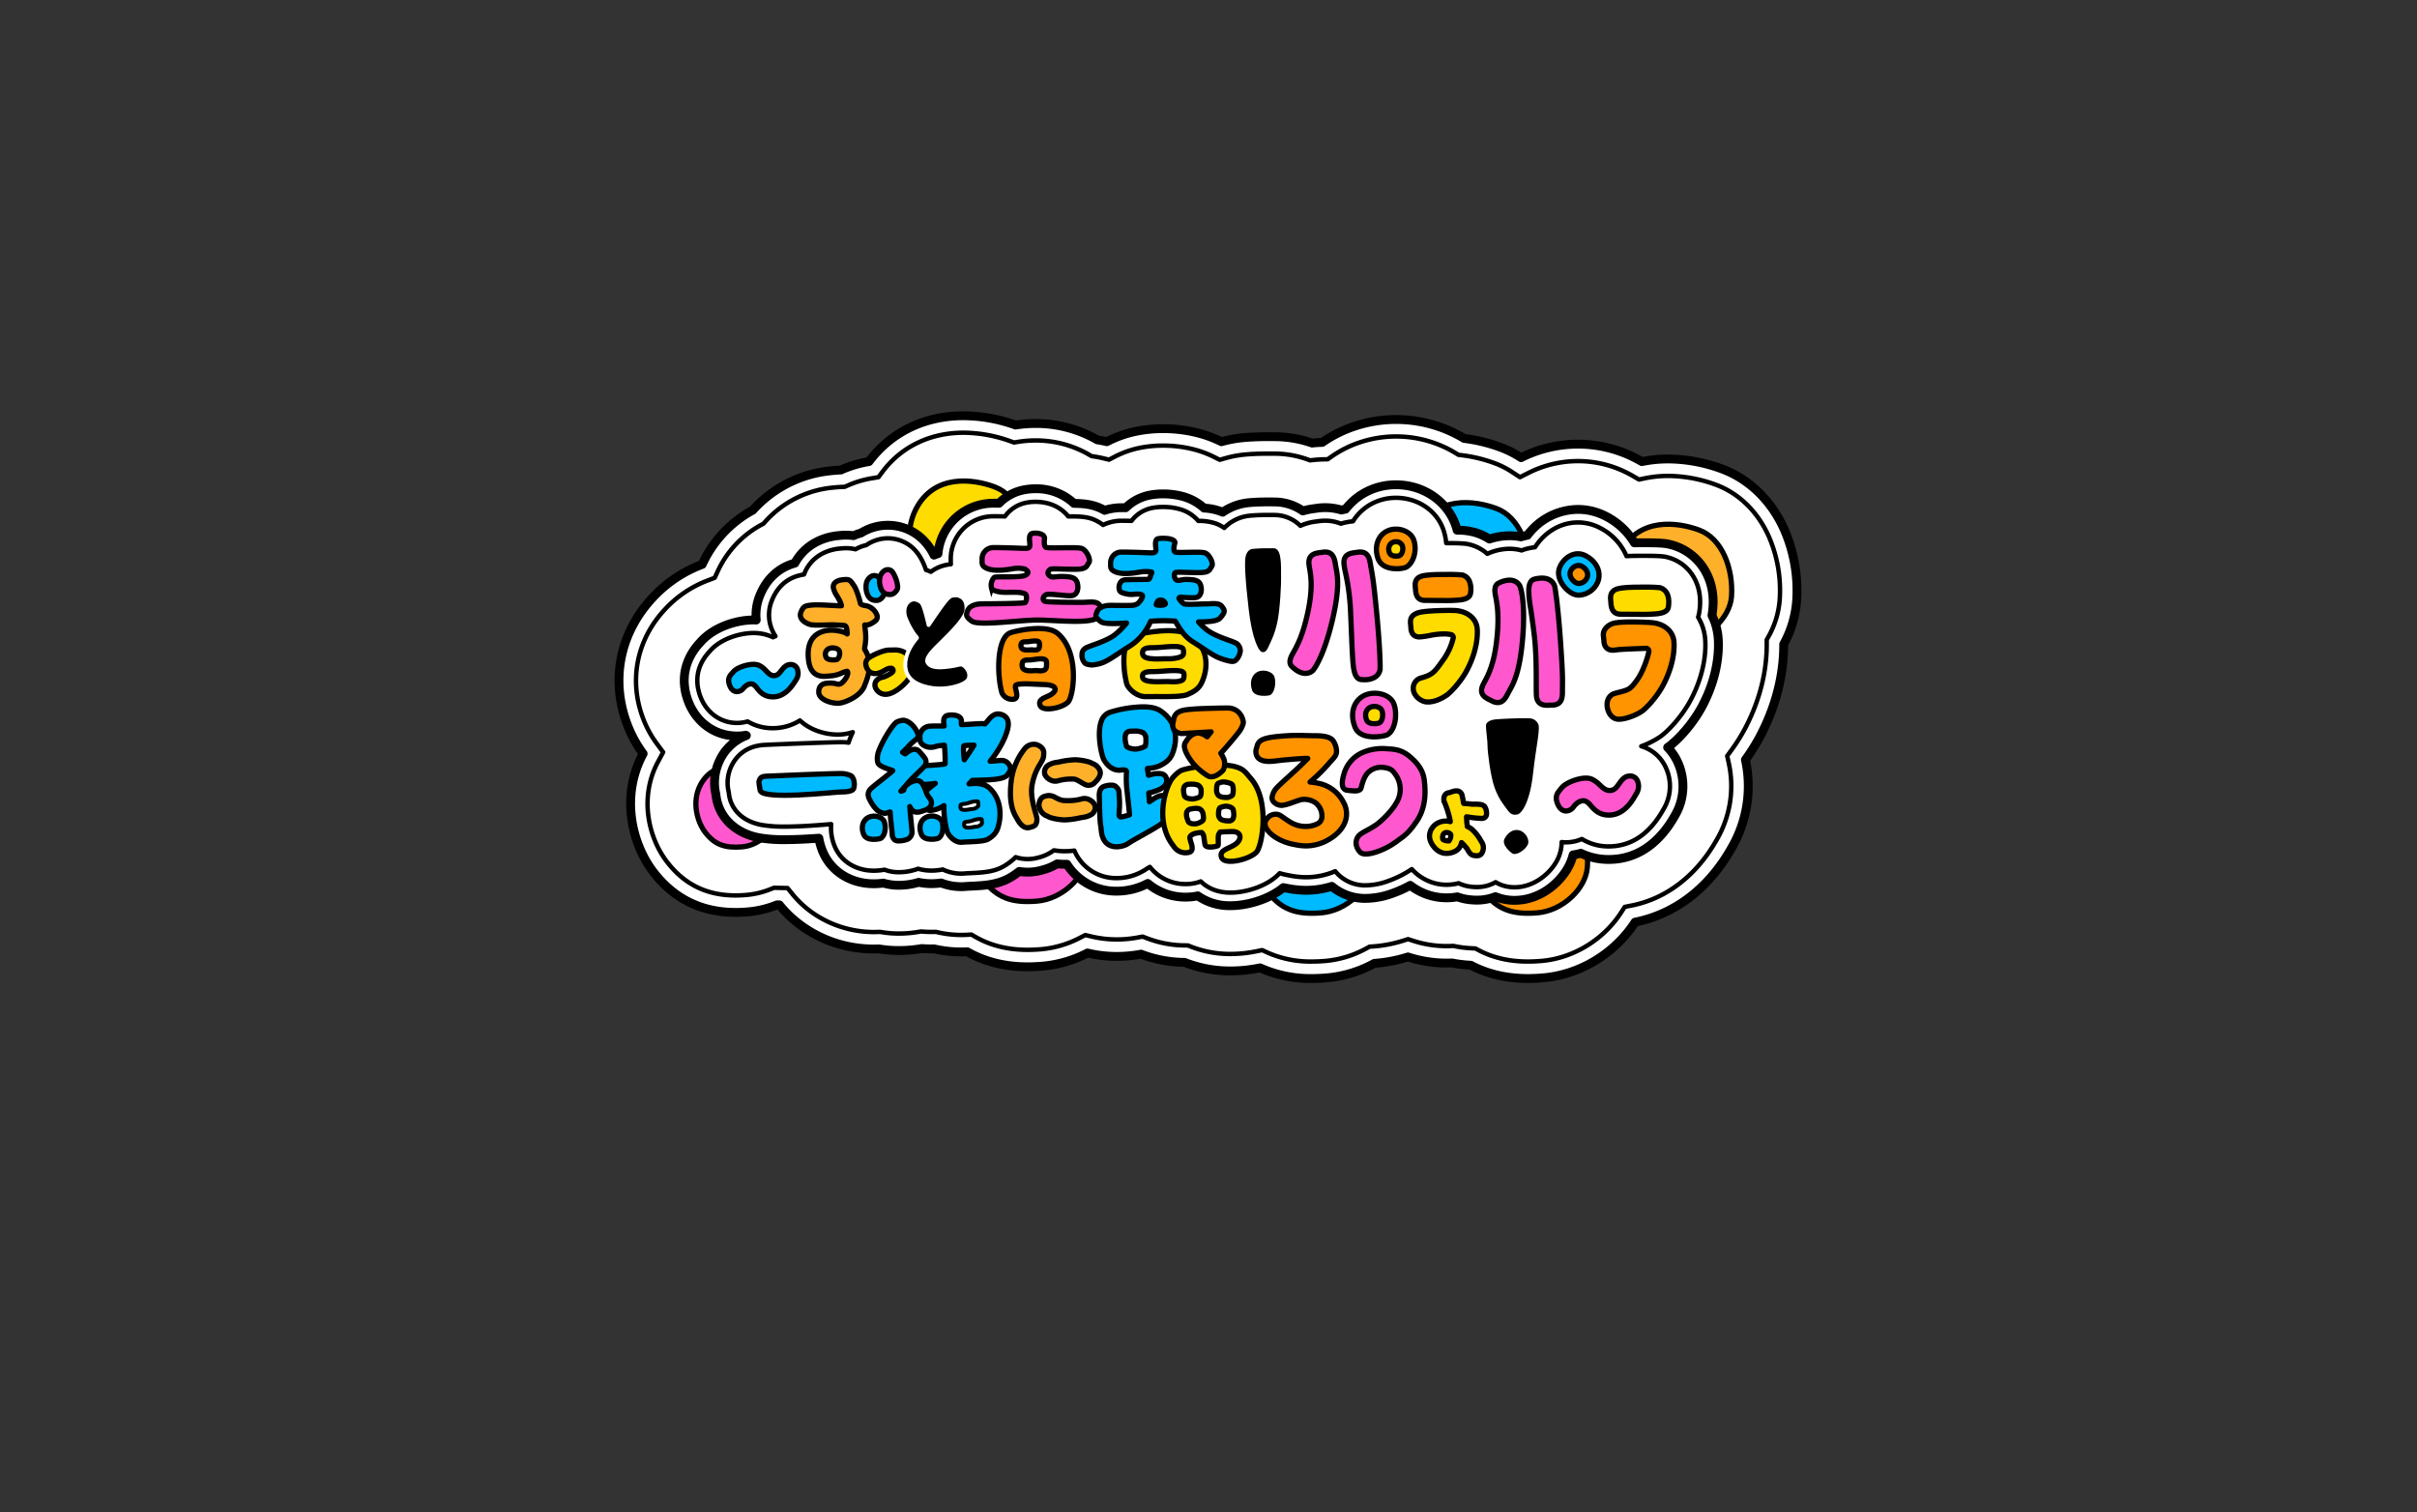 <svg id="レイヤー_1" data-name="レイヤー 1" xmlns="http://www.w3.org/2000/svg" viewBox="0 0 1366 854.752"><rect x="0" y="0" width="1366" height="854.752" fill="#333333" stroke="none"/><defs><style>.cls-1,.cls-11{fill:#ff58ce;stroke-miterlimit:10;}.cls-1,.cls-10,.cls-11,.cls-12,.cls-14,.cls-2,.cls-3,.cls-4,.cls-5,.cls-6,.cls-7,.cls-8,.cls-9{stroke:#000;}.cls-1,.cls-2,.cls-3,.cls-4,.cls-5{stroke-width:2px;}.cls-14,.cls-2,.cls-6,.cls-7{fill:#fff;}.cls-10,.cls-12,.cls-13,.cls-14,.cls-2,.cls-3,.cls-4,.cls-5,.cls-6,.cls-7,.cls-8,.cls-9{stroke-linecap:round;stroke-linejoin:round;}.cls-3,.cls-8{fill:#00baff;}.cls-10,.cls-4{fill:#ffb02a;}.cls-5{fill:none;}.cls-6{stroke-width:5px;}.cls-7{stroke-width:2.5px;}.cls-10,.cls-11,.cls-12,.cls-8,.cls-9{stroke-width:2.951px;}.cls-9{fill:#ffdc00;}.cls-12{fill:#ff9300;}.cls-13{stroke:#fff;}.cls-13,.cls-14{stroke-width:2.213px;}</style></defs><path class="cls-1" d="M891.713,374.259c1.427-10.286-7.707-30.667-27.744-30.667s-28.865,10.91-29.595,25.763c-.019,25.082,16.787,29.854,25.15,38.505,4.064,4.204,5.144,4.516,6.126,4.512s.476.938,3.956-3.636C874.21,402.683,888.35,398.5,891.713,374.259Z"/><path class="cls-2" d="M865.05,410.83c-2.733,0-5.865,2.591-6.43,3.817s-.236,2.78,2.78,2.733,10.036.379,10.225.001a4.209,4.209,0,0,0-1.837-4.147C867.713,411.678,867.782,410.83,865.05,410.83Z"/><path class="cls-2" d="M843.018,359.049c2.365-2.116,8.092-2.739,9.088-1.992"/><path class="cls-2" d="M843.018,364.704c2.365-2.116,8.092-2.739,9.088-1.992"/><path class="cls-3" d="M844.138,382.636a11.294,11.294,0,0,1,4.731-1.245"/><path class="cls-2" d="M846.504,387.162a11.294,11.294,0,0,1,4.731-1.245"/><path class="cls-2" d="M848.247,392.643a11.294,11.294,0,0,1,4.731-1.245"/><path class="cls-4" d="M872.291,430.512c1.427-10.286-7.707-30.667-27.744-30.667s-28.865,10.91-29.595,25.763c-.019,25.082,16.787,29.854,25.15,38.505,4.064,4.204,5.144,4.516,6.126,4.512s.476.937,3.956-3.637C854.788,458.937,868.928,454.753,872.291,430.512Z"/><path class="cls-2" d="M845.628,467.084c-2.733,0-5.865,2.591-6.43,3.817s-.236,2.78,2.78,2.733,10.036.379,10.225.001a4.209,4.209,0,0,0-1.838-4.147C848.292,467.932,848.361,467.084,845.628,467.084Z"/><path class="cls-2" d="M823.596,415.303c2.365-2.116,8.092-2.739,9.088-1.992"/><path class="cls-2" d="M823.596,420.958c2.365-2.116,8.092-2.739,9.088-1.992"/><path class="cls-2" d="M824.717,438.89a11.294,11.294,0,0,1,4.731-1.245"/><path class="cls-2" d="M827.082,443.416a11.293,11.293,0,0,1,4.731-1.245"/><path class="cls-2" d="M828.826,448.897a11.293,11.293,0,0,1,4.731-1.245"/><path class="cls-2" d="M511.783,434.044c1.511,1.889,3.399.567,11.709-2.833s13.409-5.666,17.941-9.254,5.794-5.688,9.571-6.255,7.426.589,10.447-2.433,1.322-3.777,5.854-7.554,12.464-5.477,18.885-10.198,6.232-2.077,10.198-9.254,6.633-18.425-3.505-24.74c-10.816-6.738-24.445-4.91-33.699-.755s-18.007,11.973-20.018,15.864c-1.737,3.359-4.721,12.653,3.588,16.619,0,0-2.077-.944-4.721,2.266a29.299,29.299,0,0,0-5.477,10.009c-.944,3.21-2.833,5.666-4.155,8.121s.567,4.532-2.833,7.365-6.232,6.421-9.82,7.932A6.648,6.648,0,0,0,511.783,434.044Z"/><path class="cls-5" d="M543.204,393.568c2.96,1.662,7.483,4.216,12.205,1.194s8.465-5.973,7.115-8.465-7.375-3.687-9.642-1.143"/><path class="cls-2" d="M567.021,395.452c.966.792,2.55,1.104,2.725,2.881"/><path class="cls-2" d="M571.967,394.011c.967.793,2.55,1.104,2.725,2.881"/><path class="cls-2" d="M588.69,385.753c.966.793,2.55,1.104,2.725,2.881"/><path class="cls-2" d="M591.845,381.414c.966.793,2.55,1.104,2.725,2.881"/><path class="cls-2" d="M548.423,410.069c.966.793,2.55,1.104,2.725,2.881"/><path class="cls-2" d="M543.247,412.148c.966.793,2.55,1.104,2.725,2.881"/><path class="cls-6" d="M863.472,553.044c-12.001,0-22.832-2.523-32.224-7.502-1.772-.087-3.099-.218-3.759-.284l-.116-.011a64.917,64.917,0,0,1-6.717-.996c-1.037.045-2.078.069-3.105.069a70.447,70.447,0,0,1-21.813-3.463,82.569,82.569,0,0,1-18.985,3.623,67.946,67.946,0,0,1-26.897,8.2c-2.977.245-5.746.365-8.466.365a69.266,69.266,0,0,1-29.236-6.023,83.3,83.3,0,0,1-16.662,1.744,70.399,70.399,0,0,1-26.002-4.841,70.081,70.081,0,0,1-24.628-4.646,74.948,74.948,0,0,1-13.773,1.279,71.161,71.161,0,0,1-16.47-1.929,67.888,67.888,0,0,1-25.461,7.433c-2.98.246-5.749.365-8.467.365-12.756,0-24.184-2.855-34.014-8.492-1.151.058-2.304.088-3.449.088a68.455,68.455,0,0,1-15.266-1.723c-.546.012-1.047.016-1.499.016-1.832,0-3.678-.07-5.501-.206a76.078,76.078,0,0,1-12.986,1.116,68.922,68.922,0,0,1-11.207-.912c-.984.039-1.958.059-2.907.059-21.009,0-40.689-9.26-53.406-24.947q-.633-.011-1.254-.028a57.033,57.033,0,0,1-16.735,3.995c-2.368.195-4.579.29-6.761.29-19.328,0-35.017-7.771-46.629-23.098-11.89-15.693-18.354-42.153-5.99-65.89q.191-.366.386-.729a68.596,68.596,0,0,1-8.555-15.403c-10.054-25.221-4.997-52.25,13.525-72.313a72.918,72.918,0,0,1,28.419-19.244,66.189,66.189,0,0,1,28.599-30.683,68.142,68.142,0,0,1,44.339-22.272c1.438-.148,3.284-.319,5.413-.409a65.442,65.442,0,0,1,15.883-4.764c12.569-16.732,31.433-25.898,53.488-25.898a88.476,88.476,0,0,1,29.405,5.266,71.321,71.321,0,0,1,11.22-.884,69.389,69.389,0,0,1,34.942,9.233c1.838.286,3.62.637,5.376,1.058a63.566,63.566,0,0,1,16.253-5.82,75.552,75.552,0,0,1,15.595-1.558,79.04,79.04,0,0,1,22.026,3.081,67.763,67.763,0,0,1,10.917,4.296,70.214,70.214,0,0,1,12.462-2.294c4.092-.378,8.775-.562,14.315-.562,1.581,0,2.843.016,3.51.025l.05.001a64.378,64.378,0,0,1,20.924,3.6c1.898-.202,3.777-.324,5.68-.369a72.383,72.383,0,0,1,11.908-6.695,74.446,74.446,0,0,1,68.319,4.444,91.653,91.653,0,0,1,20.72,5.062,57.941,57.941,0,0,1,11.449,5.793,71.556,71.556,0,0,1,32.117-7.625,70.743,70.743,0,0,1,32.301,7.761c1.303.662,2.596,1.365,3.867,2.103a73.563,73.563,0,0,1,14.867-1.488,88.676,88.676,0,0,1,30.475,5.659c15.291,5.703,27.747,17.806,35.076,34.077a86.135,86.135,0,0,1,7.037,40.374,59.573,59.573,0,0,1-7.319,24.567c.063,12.603-2.348,31.277-13.352,52.106a109.716,109.716,0,0,1-8.283,13.226,69.425,69.425,0,0,1-7.979,50.129c-12.721,22.509-31.927,37.183-54.368,41.644-11.553,17.804-31.227,29.764-52.154,31.49C868.96,552.924,866.191,553.044,863.472,553.044Z"/><path class="cls-7" d="M863.472,543.455c-10.41,0-19.741-2.148-27.733-6.385l-1.888-1.001-2.134-.104c-1.542-.075-2.716-.192-3.28-.248l-.148-.014a55.468,55.468,0,0,1-5.737-.851l-1.148-.231-1.167.051c-.899.039-1.802.059-2.686.059a60.855,60.855,0,0,1-18.846-2.992l-2.902-.944L792.89,531.7a73.127,73.127,0,0,1-16.777,3.212l-2.113.14-1.858,1.018a58.437,58.437,0,0,1-23.075,7.052c-2.716.224-5.228.332-7.679.332a59.83,59.83,0,0,1-25.221-5.141l-2.856-1.317-3.082.631a73.788,73.788,0,0,1-14.74,1.549,60.888,60.888,0,0,1-22.478-4.17l-1.661-.657-1.786-.014a60.595,60.595,0,0,1-21.272-4.011l-2.532-.971-2.665.499a65.414,65.414,0,0,1-12.008,1.115,61.643,61.643,0,0,1-14.25-1.669l-3.465-.824-3.163,1.637a58.46,58.46,0,0,1-21.841,6.391c-2.713.224-5.225.332-7.678.332-11.05,0-20.889-2.429-29.244-7.221l-2.443-1.401-2.813.142c-.986.05-1.982.076-2.963.076a58.908,58.908,0,0,1-13.125-1.481l-1.157-.265-1.186.025c-.472.01-.906.014-1.297.014-1.59,0-3.199-.06-4.783-.18l-1.187-.089-1.172.204a66.531,66.531,0,0,1-11.346.975,59.335,59.335,0,0,1-9.644-.784l-.965-.16-.978.039c-.857.034-1.708.051-2.528.051-17.916,0-35.096-7.999-45.957-21.397l-2.812-3.469-4.465-.08q-.593-.011-1.175-.026l-1.998-.052-1.851.749a47.497,47.497,0,0,1-13.926,3.327c-2.099.173-4.052.257-5.972.257-16.394,0-29.146-6.313-38.986-19.299-10.066-13.285-15.556-35.651-5.128-55.669.107-.205.216-.412.328-.618l2.879-5.353-3.613-4.888a59.156,59.156,0,0,1-7.359-13.254c-8.651-21.702-4.291-44.975,11.664-62.257l.098-.108a63.542,63.542,0,0,1,24.708-16.687l3.611-1.385,1.64-3.503a56.894,56.894,0,0,1,24.468-26.31l1.491-.804,1.124-1.266a58.701,58.701,0,0,1,38.148-19.102c1.25-.129,2.928-.287,4.841-.368l1.821-.077,1.666-.74a55.977,55.977,0,0,1,13.559-4.067l3.791-.628,2.308-3.073c10.69-14.231,26.963-22.068,45.821-22.068a79.043,79.043,0,0,1,26.172,4.704l2.316.829,2.429-.388a61.822,61.822,0,0,1,9.709-.764,59.899,59.899,0,0,1,30.12,7.933l1.562.908,1.785.278c1.593.248,3.102.544,4.613.907l3.487.837,3.181-1.657a54.081,54.081,0,0,1,13.805-4.943,65.975,65.975,0,0,1,13.614-1.351,69.325,69.325,0,0,1,19.303,2.686,58.273,58.273,0,0,1,9.369,3.687l3.301,1.643,3.553-.993a60.693,60.693,0,0,1,10.758-1.98c3.798-.351,8.193-.522,13.435-.522,1.525,0,2.742.015,3.386.024l.103.001a54.881,54.881,0,0,1,17.833,3.064l2.034.71,2.142-.227c1.639-.174,3.242-.278,4.896-.318l2.873-.069,2.362-1.638a62.837,62.837,0,0,1,10.329-5.808,64.856,64.856,0,0,1,59.436,3.863l1.779,1.085,2.069.25a82.035,82.035,0,0,1,18.517,4.527,48.473,48.473,0,0,1,9.556,4.836l4.62,3.019,4.931-2.48a62.242,62.242,0,0,1,27.81-6.603,61.239,61.239,0,0,1,27.961,6.723c1.142.58,2.282,1.2,3.389,1.843l3.17,1.842,3.588-.741a64.051,64.051,0,0,1,12.928-1.29,78.996,78.996,0,0,1,27.124,5.054c12.872,4.801,23.413,15.111,29.682,29.03a76.381,76.381,0,0,1,6.212,35.802,50.081,50.081,0,0,1-6.158,20.589l-1.194,2.178.012,2.483c.056,11.029-2.023,28.237-12.242,47.579a100.229,100.229,0,0,1-7.562,12.068l-2.536,3.49.928,4.213a60.16,60.16,0,0,1-6.866,43.177l-.087.15c-11.275,19.951-28.283,33.076-47.899,36.975l-3.971.79-2.204,3.396c-9.916,15.282-27.12,25.686-44.898,27.152C868.433,543.346,865.922,543.455,863.472,543.455Z"/><path class="cls-8" d="M801.266,299.865c-7.375,14.152-2.314,30.594,3.894,38.792,7.799,10.299,16.267,13.331,30.583,12.15,14.197-1.171,27.414-13.632,28.229-25.933,1.037-15.654-5.279-32.636-18.2-37.455C833.209,282.732,811.566,280.101,801.266,299.865Z"/><path class="cls-9" d="M517.682,287.646c-7.375,14.152-2.314,30.594,3.894,38.792,7.799,10.299,16.267,13.331,30.583,12.15,14.197-1.171,27.414-13.632,28.229-25.933,1.037-15.654-5.279-32.636-18.2-37.455C549.625,270.513,527.982,267.882,517.682,287.646Z"/><path class="cls-10" d="M915.888,312.069c-7.375,14.152-2.314,30.594,3.894,38.792,7.799,10.299,16.267,13.331,30.583,12.15,14.197-1.171,27.414-13.632,28.229-25.933,1.037-15.654-5.278-32.636-18.2-37.456C947.83,294.937,926.187,292.305,915.888,312.069Z"/><path class="cls-11" d="M551.647,458.361c-7.375,14.152-2.314,30.594,3.894,38.792,7.799,10.299,16.267,13.331,30.583,12.15,14.197-1.171,27.414-13.632,28.229-25.933,1.037-15.654-5.279-32.636-18.2-37.456C583.589,441.228,561.946,438.596,551.647,458.361Z"/><path class="cls-8" d="M712.346,464.979c-7.375,14.152-2.314,30.594,3.894,38.792,7.799,10.299,16.267,13.331,30.583,12.15,14.197-1.171,27.414-13.632,28.229-25.933,1.037-15.654-5.279-32.636-18.2-37.456C744.289,447.847,722.646,445.215,712.346,464.979Z"/><path class="cls-12" d="M834.429,464.979c-7.375,14.152-2.314,30.594,3.894,38.792,7.799,10.299,16.267,13.331,30.583,12.15,14.197-1.171,27.414-13.632,28.229-25.933,1.037-15.654-5.278-32.636-18.2-37.456C866.371,447.847,844.728,445.215,834.429,464.979Z"/><path class="cls-11" d="M395.795,443.732c-5.051,9.696-1.58,20.961,2.676,26.578,5.346,7.056,11.15,9.133,20.96,8.324,9.729-.802,18.784-9.34,19.34-17.768.708-10.725-3.623-22.36-12.479-25.662C417.682,431.994,402.849,430.191,395.795,443.732Z"/><path class="cls-6" d="M695.489,511.883a31.335,31.335,0,0,1-18.541-5.549,30.651,30.651,0,0,1-3.444.539c-1.144.114-2.299.171-3.435.171a32.938,32.938,0,0,1-21.386-7.728,37.782,37.782,0,0,1-17.595,4.36,32.955,32.955,0,0,1-28.108-15.214q-.602.016-1.194.016c-.858,0-1.712-.027-2.539-.079-.412-.026-1.032-.072-1.806-.147a31.586,31.586,0,0,1-8.637,3.547l-.463.123a29.09,29.09,0,0,1-12.29.599,41.844,41.844,0,0,1-4.493,3.129c-6.98,4.221-14.165,4.838-22.833,5.207-.582.025-1.719.07-2.183.104a31.065,31.065,0,0,1-3.314.177,31.549,31.549,0,0,1-11.305-2.093,40.533,40.533,0,0,1-5.46.386,35.232,35.232,0,0,1-7.269-.744,38.97,38.97,0,0,1-11.218,1.654,30.527,30.527,0,0,1-8.723-1.229,40.684,40.684,0,0,1-5.391.376c-13.413,0-24.578-7.218-29.137-18.837a35.545,35.545,0,0,1-1.935-6.91c-6.362.464-13.052.827-19.204.828a81.513,81.513,0,0,1-14.269-1.029c-13.882-2.509-23.345-11.817-24.695-24.292-.022-.166-.07-.417-.121-.703a28.968,28.968,0,0,1,2.076-18.449l.019-.04a27.595,27.595,0,0,1,15.214-14.355c-.106-.049-.211-.099-.316-.15a29.082,29.082,0,0,1-4.973.43c-12.174,0-22.65-7.31-27.341-19.078-4.812-12.071-2.533-24.037,6.417-33.694l.139-.149-.009.012c7.616-8.755,20.595-12.669,30.084-12.669q.795,0,1.579.034a29,29,0,0,1,1.85-13.393c2.704-6.956,8.335-15.5,19.971-18.765a28.477,28.477,0,0,1,2.574-3.955c6.853-8.84,16.585-11.052,21.777-11.584a44.171,44.171,0,0,1,4.649-.281,30.326,30.326,0,0,1,4.195.289,28.695,28.695,0,0,1,4.219-1.515,28.702,28.702,0,0,1,15.183-4.357,28.414,28.414,0,0,1,17.772,6.267,31.424,31.424,0,0,1,8.269,10.603q.587-.243,1.189-.461.537-.194,1.082-.37a31.395,31.395,0,0,1,31.48-28.502c.894,0,1.9.008,3.011.024a26.787,26.787,0,0,1,13.651-7.484,33.7,33.7,0,0,1,6.951-.709,31.16,31.16,0,0,1,21.75,8.257c5.191.077,9.172.503,13.179,1.994a28.484,28.484,0,0,1,4.146,1.938,31.507,31.507,0,0,1,9.619-1.48c.705,0,1.477.005,2.314.015a26.773,26.773,0,0,1,13.184-7.049,38.78,38.78,0,0,1,7.975-.762,41.702,41.702,0,0,1,11.551,1.562,29.408,29.408,0,0,1,11.553,6.437,31.913,31.913,0,0,1,9.311,1.851q.615.228,1.22.487a31.182,31.182,0,0,1,15.155-5.411c2.92-.27,6.597-.406,10.93-.406,1.405,0,2.517.014,3.077.022l.175.002a27.977,27.977,0,0,1,15.979,5.085,40.638,40.638,0,0,1,6.637-1.355l.097-.013c.268-.035.46-.06.658-.091a33.646,33.646,0,0,1,5.233-.413,30.968,30.968,0,0,1,9.111,1.349c.871-.208,1.675-.367,2.398-.491a35.271,35.271,0,0,1,13.654-10.697,36.818,36.818,0,0,1,14.799-3.09c15.841,0,29.53,9.57,34.066,23.815q.293.923.542,1.862a36.44,36.44,0,0,1,9.579,1.127,31.049,31.049,0,0,1,8.664,3.882,36.574,36.574,0,0,1,11.358-1.864,33.176,33.176,0,0,1,5.126.397q.659.103,1.318.235.582-.18,1.172-.335c.844-.222,1.691-.419,2.534-.591a35.92,35.92,0,0,1,28.5-14.598,34.186,34.186,0,0,1,15.607,3.767,39.91,39.91,0,0,1,16.318,15.125c1.444-.025,3.041-.038,4.804-.038,10.836,0,13.17.347,16.256,1.2A31.252,31.252,0,0,1,964.432,323.99c3.426,6.675,4.532,14.328,3.287,22.747q-.079.531-.176,1.057a35.458,35.458,0,0,1,3.428,11.973c.46,4.392,1.179,20.195-8.858,39.195-5.381,10.193-13.883,19.458-19.619,23.473a30.12,30.12,0,0,1,4.646,6.274,32.626,32.626,0,0,1-.581,32.321l-.138.244c-5.976,10.621-16.91,23.475-35.076,24.427-.689.037-1.405.056-2.12.056a36.35,36.35,0,0,1-15.823-3.51,30.229,30.229,0,0,1-4.345.931,29.819,29.819,0,0,1-2.529,6.559c-5.015,9.519-16.412,19.122-30.568,19.122a29.057,29.057,0,0,1-9.564-1.603q-.602-.21-1.215-.462a29.241,29.241,0,0,1-10.56,1.949,34.303,34.303,0,0,1-3.496-.187l-.262-.026a27.859,27.859,0,0,1-3.142-.48,29.055,29.055,0,0,1-4.057-1.164,34.407,34.407,0,0,1-6.114.551,33.439,33.439,0,0,1-20.537-7.043,69.05,69.05,0,0,1-10.164,4.559,45.124,45.124,0,0,1-14.893,2.805,29.421,29.421,0,0,1-19.272-6.794,49.018,49.018,0,0,1-14.555,2.218,55.984,55.984,0,0,1-10.942-1.159l-.576-.11q-.649-.118-1.31-.256c-8.568,7.002-20.957,10.227-29.813,10.227Z"/><path class="cls-7" d="M695.489,504.507c-8.255,0-13.562-3.104-16.854-6.349a22.407,22.407,0,0,1-5.86,1.375c-.902.089-1.812.135-2.707.135a25.485,25.485,0,0,1-20.194-9.699c-.852.487-1.582.914-1.905,1.122a29.819,29.819,0,0,1-16.883,5.209,25.508,25.508,0,0,1-23.891-15.558,44.187,44.187,0,0,1-5.411.36c-.704,0-1.401-.022-2.073-.064-.76-.049-2.266-.169-4.135-.439a23.506,23.506,0,0,1-8.664,4.07l-.474.126a21.719,21.719,0,0,1-12.416-.345,32.722,32.722,0,0,1-6.284,4.889c-5.493,3.321-11.476,3.814-19.329,4.149-.715.03-2.186.093-2.578.131a23.752,23.752,0,0,1-2.606.144,24.576,24.576,0,0,1-10.418-2.348,32.784,32.784,0,0,1-6.347.641,27.15,27.15,0,0,1-7.594-1.047,31.411,31.411,0,0,1-10.893,1.956,22.458,22.458,0,0,1-8.101-1.427,33.04,33.04,0,0,1-6.013.573c-10.311,0-18.845-5.424-22.271-14.155a27.198,27.198,0,0,1-1.85-12.166c-6.96.586-17.31,1.401-26.156,1.402a74.492,74.492,0,0,1-12.957-.912c-10.694-1.933-17.675-8.598-18.674-17.827-.033-.302-.106-.715-.19-1.194a21.79,21.79,0,0,1,1.461-13.97l.036-.075c3.557-7.512,10.092-11.738,18.887-12.2,5.198-.272,37.114-1.544,43.364-1.544.956,0,1.655.026,2.338.087.483.043,1.063.106,1.717.2a53.883,53.883,0,0,1,2.384-5.943,33.458,33.458,0,0,1-4.237,1.016,26.197,26.197,0,0,1-4.291.343c-6.341,0-15.124-2.116-21.317-7.981a28.682,28.682,0,0,1-15.254,4.372,27.414,27.414,0,0,1-14.304-3.814,21.898,21.898,0,0,1-6.027.853c-9.089,0-16.941-5.53-20.489-14.433-2.617-6.565-3.878-16.395,4.976-25.948l.07-.075c.075-.081.151-.16.226-.247,6.051-6.956,16.946-10.123,24.509-10.123a25.366,25.366,0,0,1,10.749,2.264q.159.074.317.15.682-.339,1.381-.628-.418-.63-.791-1.286a21.565,21.565,0,0,1-1.354-18.56c4.446-11.44,12.802-14.176,18.305-15.03a20.823,20.823,0,0,1,3.197-5.848c5.168-6.667,12.68-8.353,16.698-8.765a37.125,37.125,0,0,1,3.897-.242,22.19,22.19,0,0,1,5.297.624,21.38,21.38,0,0,1,6.101-2.366,21.539,21.539,0,0,1,12.198-3.84,21.012,21.012,0,0,1,13.143,4.634c3.602,2.902,6.422,7.357,8.383,13.238a23.853,23.853,0,0,1,2.77,1.066,20.474,20.474,0,0,1,5.448-2.972,24.107,24.107,0,0,1,5.835-1.321q-.076-1.214-.039-2.478A24.058,24.058,0,0,1,560.82,291.795q.388-.009.776-.006c1.928,0,4.197.038,6.372.089a19.372,19.372,0,0,1,11.815-7.71,26.331,26.331,0,0,1,5.427-.55c7.777,0,14.375,3.008,18.5,8.247.41-.003.817-.004,1.214-.004,5.506,0,9.152.246,12.643,1.545a21.735,21.735,0,0,1,5.838,3.298,24.113,24.113,0,0,1,10.499-2.377c1.534,0,3.397.025,5.568.073a19.347,19.347,0,0,1,11.456-7.267,31.453,31.453,0,0,1,6.45-.603,34.248,34.248,0,0,1,9.456,1.258,21.373,21.373,0,0,1,10.417,6.63,28.848,28.848,0,0,1,9.97,1.499,21.168,21.168,0,0,1,4.7,2.472,23.136,23.136,0,0,1,14.924-6.964c2.697-.249,6.147-.375,10.253-.375,1.36,0,2.437.014,2.979.021l.185.002a20.907,20.907,0,0,1,14.676,6.112,29.367,29.367,0,0,1,8.994-2.445l.107-.014c.279-.037.545-.072.822-.115a26.314,26.314,0,0,1,4.093-.324,23.458,23.458,0,0,1,8.844,1.699,32.588,32.588,0,0,1,5.934-1.246l.115-.015c.264-.035.526-.069.798-.112l.034-.005a27.978,27.978,0,0,1,12.428-10.794,29.376,29.376,0,0,1,11.809-2.457c12.615,0,23.48,7.505,27.036,18.676a32.477,32.477,0,0,1,1.394,6.941c8.949.001,11.297.231,13.793.92a23.751,23.751,0,0,1,9.448,5.12,30.766,30.766,0,0,1,12.536-2.837,25.784,25.784,0,0,1,3.983.308,24.548,24.548,0,0,1,2.865.626,21.766,21.766,0,0,1,2.646-.88,37.267,37.267,0,0,1,4.924-.954c4.75-7.484,13.342-13.992,24.233-13.992a26.876,26.876,0,0,1,12.268,2.968,32.011,32.011,0,0,1,15.2,16.073c2.328-.125,5.389-.186,9.261-.186,10.405,0,12.133.337,14.292.934a23.953,23.953,0,0,1,15.076,12.282c2.708,5.276,3.566,11.432,2.551,18.299a21.84,21.84,0,0,1-.711,3.172,28.215,28.215,0,0,1,3.924,11.706c.405,3.869,1.021,17.82-8.044,34.98-4.844,9.175-12.629,17.663-17.494,20.991a47.486,47.486,0,0,1-10.519,5.261A21.985,21.985,0,0,1,940.7,432.3a25.113,25.113,0,0,1-.506,25.001l-.202.359c-7.365,13.089-17.135,20.049-29.03,20.673-.578.031-1.162.046-1.734.046a28.796,28.796,0,0,1-15.214-4.182,22.45,22.45,0,0,1-8.921,1.879,21.888,21.888,0,0,1-2.495-.143,22.436,22.436,0,0,1-2.594,10.365c-3.853,7.313-13.02,15.183-24.042,15.183a21.698,21.698,0,0,1-7.142-1.194,19.686,19.686,0,0,1-3.543-1.69,21.221,21.221,0,0,1-10.656,2.768,26.979,26.979,0,0,1-2.77-.152l-.274-.027a20.865,20.865,0,0,1-2.337-.357,21.395,21.395,0,0,1-4.871-1.646,27.042,27.042,0,0,1-6.818.875,26.154,26.154,0,0,1-5.349-.553,26.899,26.899,0,0,1-14.313-8.284,59.986,59.986,0,0,1-13.492,6.772,37.832,37.832,0,0,1-12.44,2.385,21.699,21.699,0,0,1-16.641-7.149q-.355-.405-.694-.821a42.117,42.117,0,0,1-16.492,3.394,48.397,48.397,0,0,1-9.54-1.025l-.597-.114a45.869,45.869,0,0,1-4.788-1.143l-.006.006c-6.572,7.206-18.914,10.977-27.709,10.977Z"/><path class="cls-8" d="M436.849,393.863c-5.099,0-7.385-2.869-9.054-4.963a6.626,6.626,0,0,0-2.279-2.178,3.015,3.015,0,0,0-1.081-.198c-1.762,0-3.573,1.535-4.301,2.503a4.74,4.74,0,0,1-3.616,1.874c-1.021,0-2.905-.427-4.044-3.285-1.596-4.003-.014-5.709,1.516-7.359.217-.234.443-.478.673-.742,1.803-2.073,7.22-4.032,11.147-4.032a7.874,7.874,0,0,1,3.305.623,13.042,13.042,0,0,1,3.791,3.028c1.422,1.467,2.651,2.734,4.508,2.734.102,0,.206-.004.312-.011,1.707-.116,2.708-1.385,3.868-2.856,1.188-1.506,2.535-3.213,4.815-3.401q.222-.018.43-.018a3.896,3.896,0,0,1,3.61,2.151,6.676,6.676,0,0,1-.399,6.271c-.128.184-.285.433-.474.731C447.842,387.466,443.787,393.863,436.849,393.863Z"/><path class="cls-10" d="M473.42,397.471c-2.985,0-7.28-1.173-9.363-3.348a4.335,4.335,0,0,1-1.328-3.252c.209-4.792,4.288-4.792,6.48-4.792l.769.002a9.791,9.791,0,0,1,2.388.356,6.753,6.753,0,0,0,1.549.258c.638,0,1.457-.181,2.701-1.526,1.951-2.11,2.575-3.953,2.509-4.974a1.132,1.132,0,0,0-.304-.789l-.005.002c-.013,0-.048-.005-.103-.005a10.876,10.876,0,0,0-2.817.906,19.112,19.112,0,0,1-6.017,1.669c-.419.017-.89.062-1.395.11-.803.076-1.713.162-2.654.162-5.933,0-8.816-3.753-9.072-11.81-.146-4.583.986-8.151,3.363-10.606,3.075-3.175,7.496-3.649,9.857-3.649a18.204,18.204,0,0,1,2.83.217c3.076.492,4.845,1.034,5.994,1.898-.141-3.329-.451-4.726-1.861-4.818-2.58-.169-6.159-.36-6.16-.36-.196.001-.776.018-1.565.041-1.728.05-4.34.126-6.618.126a29.067,29.067,0,0,1-4.008-.176c-1.578-.263-4.531-1.47-5.736-3.589a3.832,3.832,0,0,1-.242-3.385c1.446-3.718,2.625-3.825,6.532-4.179l.247-.022c.578-.052,1.311-.078,2.241-.078,2.326,0,5.417.164,8.144.308,2.183.116,4.069.216,5.197.216.289,0,.479-.007.601-.015a9.808,9.808,0,0,0-1.058-2.886,28.363,28.363,0,0,0-1.435-2.588,13.387,13.387,0,0,1-2.09-4.699,3.173,3.173,0,0,1,.618-2.509c1.167-1.505,3.542-1.898,4.509-1.998.946-.097,1.559-.15,2.093-.15,2.024,0,2.631.875,4.097,2.988l.358.516c1.47,2.105,3.356,8.534,3.524,9.682.05.344.183,1.257,3.157,1.587a8.397,8.397,0,0,1,6.272,5.377,2.81,2.81,0,0,1-.86,3.168c-2.145,1.699-3.701,2.392-5.372,2.392a6.461,6.461,0,0,1-.673-.036,12.693,12.693,0,0,0,.165,1.794,42.082,42.082,0,0,1,.418,5.128,28.719,28.719,0,0,1-.427,4.822,9.469,9.469,0,0,0-.197,2.056c5.05,7.737,1.898,15.63-.187,20.852-2.184,5.47-9.988,8.889-13.68,9.504A8.497,8.497,0,0,1,473.42,397.471Zm-2.837-31.285a5.234,5.234,0,0,0-1.8.298,3.424,3.424,0,0,0-2.009,1.794,4.01,4.01,0,0,0,.061,3.134c.549,1.409,2.966,1.561,3.979,1.561a9.036,9.036,0,0,0,2.074-.201c1.453-.602,2.042-3.255,1.429-4.869-.372-.979-1.977-1.717-3.733-1.717Z"/><path class="cls-8" d="M493.484,339.133c-3.92-.933-4.974-7.932-3.297-11.006s4.395-3.421,6.011-2.119,4.567,8.628,3.068,10.769C497.734,338.965,496.418,339.832,493.484,339.133Z"/><path class="cls-11" d="M501.125,335.796c-3.92-.933-4.974-7.932-3.297-11.006s4.395-3.421,6.01-2.119,4.567,8.628,3.068,10.769C505.375,335.627,504.058,336.494,501.125,335.796Z"/><path class="cls-9" d="M500.509,392.435a6.144,6.144,0,0,1-5.497-3.294,4.048,4.048,0,0,1,.187-4.31,6.373,6.373,0,0,1,3.918-2.123c.499-.126,3.97-1.517,5.179-2.805a1.276,1.276,0,0,0-.544-2.231,10.106,10.106,0,0,0-1.405.106,10.656,10.656,0,0,0-2.383,1.116,15.49,15.49,0,0,1-3.401,1.555,7.393,7.393,0,0,1-1.836.236,5.348,5.348,0,0,1-3.124-.882,6.679,6.679,0,0,1-2.31-4.843,4.066,4.066,0,0,1,1.952-3.292c2.669-1.78,8.258-4.262,11.296-4.262.079,0,.156.002.231.005.127.005.259.007.395.007.306,0,.631-.01.971-.021.407-.013.834-.026,1.277-.026A10.572,10.572,0,0,1,513.42,370.44c3.734,3.734,3.97,7.684.741,12.432-2.902,4.268-8.494,8.993-12.829,9.514A6.907,6.907,0,0,1,500.509,392.435Z"/><path class="cls-13" d="M531.171,389.148a29.969,29.969,0,0,1-4.793-.376c-10.106-1.643-15.059-6.264-14.722-13.735.302-6.695,4.611-12.076,6.233-14.102.134-.167.25-.313.345-.435a2.902,2.902,0,0,0-.777-1.065l-.103-.091-.094-.115a43.057,43.057,0,0,1-5.65-10.523c-.826-2.637-.807-6.514,1.967-8.764A4.752,4.752,0,0,1,516.6,338.785a6.653,6.653,0,0,1,3.591,1.347l.141.092c.872.564,1.858,1.93,4.32,12.322,0,0,.148.623.166.699.643-.915,1.487-2.161,2.27-3.317,5.635-8.318,8.642-12.395,10.491-13.065a6.851,6.851,0,0,1,2.308-.385,6.358,6.358,0,0,1,4.284,1.527c1.531,1.377,2.272,3.789,2.035,6.616-.371,4.417-7.12,11.391-14.606,18.753-.836.822-1.595,1.568-2.233,2.211-1.79,1.802-5.516,5.551-5.362,7.99.018.292.074,1.182,1.531,2.281,1.142.862,3.145,1.318,5.791,1.318a50.559,50.559,0,0,0,9.825-1.291,16.79,16.79,0,0,1,1.686-.311l.17-.006c1.541,0,3.1,1.629,3.961,3.243a5.498,5.498,0,0,1,.401,5.006C545.961,386.655,538.391,389.148,531.171,389.148Z"/><path class="cls-11" d="M556.085,320.228c-1.357-1.117-1.009-2.846-1.038-3.911a6.372,6.372,0,0,1,6.548-6.824c4.662,0,11.829.246,15.024.369s5.526.492,5.44-1.847-.95-6.033,1.381-6.525,6.907,0,6.907,2.832c0,0-.666,4.172.742,5.008s17.605-.335,20.304.669,5.281,6.359,3.99,8.033-.939,3.514-6.572,3.682-14.155-.504-15.094-.002-2.891,2.62.361,4.246c.891.446,3.342-.181,6.088-.14,5.013.073,7.681.5,8.62,3.512s.207,6.785-2.844,7.287-13.008-1.43-14.817-.439-2.032,2.941-.741,3.611,17.253.669,21.125.669,8.022-.961,9.848,1.399,2.41,3.197-.994,7.046-23.095,1.663-33.398,1.544-33.725,3.46-37.682.647-3.146-3.943-2.325-6.119,3.99-3.682,7.981-3.682,23.69-.16,24.412-.702,1.435-4.253-.09-4.968c-3.481-1.634-10.267-.335-14.488-1.117-2.332-.432-4.054-1.074-4.38-2.049a6.499,6.499,0,0,1,1.499-6.069c.668-.788,14.461.26,17.498-1.211,3.545-1.717.112-3.435-.718-3.672a16.276,16.276,0,0,0-5.667-.16C571.481,321.513,560.647,323.985,556.085,320.228Z"/><path class="cls-12" d="M597.678,357.949c-6.252-5.221-23.054-1.521-26.45-.391-8.085,2.69-7.824,24.239-4.955,34.101a6.345,6.345,0,0,0,6.077,3.586c4.434-.224,1.043-5.827,1.565-7.621s9.861-.906,16.185-.722,7.68,2.516,4.812,4.981-8.448,2.631-7.144,6.666,12.779,1.569,15.908-1.793S610.353,368.535,597.678,357.949Zm-11.554,21.059c-1.707-.162-8.042,1.173-8.425-2.459s1.811-3.55,4.224-3.55,9.367-2.019,9.517,1.208c.053,1.145.132,3.189-.532,3.94C589.699,379.514,587.226,379.113,586.124,379.008ZM583.427,367.29c-1.293-.123-6.091.888-6.381-1.863s1.372-2.689,3.199-2.689,7.095-1.529,7.209.916c.04.867.1,2.416-.403,2.985C586.135,367.674,584.262,367.369,583.427,367.29Z"/><path class="cls-9" d="M673.293,359.368c-7.526-5.599-27.751-1.63-31.839-.419-9.732,2.884-5.582,25.972-4.354,28.351s5.505,6.676,10.841,6.436,18.933.551,22.949-1.105c4.122-1.7,6.708-3.542,8.202-6.672C682.504,378.813,683.902,367.261,673.293,359.368Zm-20.47,6.671c4.019,0,15.741-2.114,15.992,1.264.1,1.346.439,2.768-.914,3.591-2.044,1.243-6.303,1.536-8.014,1.433-2.844-.17-13.457,1.227-14.097-2.573s3.014-3.716,7.033-3.716Zm7.26,19.154c-2.905-.152-13.683,1.1-14.335-2.305s3.079-3.329,7.185-3.329,15.937-1.894,16.193,1.133c.091,1.073.227,2.991-.903,3.695-2.056,1.282-6.264.905-8.139.807Z"/><path class="cls-8" d="M699.226,363.975c-1.63-1.52-10.445-3.378-16.469-7.458a32.885,32.885,0,0,1-5.394-5.026c5.777.012,10.668-.441,12.177-2.148,3.222-3.644,2.67-4.436.941-6.671s-5.657-1.325-9.324-1.325-10.834.526-12.057-.107a8.138,8.138,0,0,1-2.804-3.065c-.079-.213.38-.667,1.058-.638,2.049.087,6.361.531,8.531.174,2.889-.475,3.581-4.046,2.692-6.898s-3.415-3.256-8.161-3.325c-2.6-.038-4.569,1.157-5.764.133s-1.231-3.544-.342-4.02,8.957.16,14.29.002,5-1.901,6.222-3.486-1.222-6.654-3.778-7.605-15.678.209-17.011-.583,0-5.191,0-5.191c0-2.681-7.246-2.749-9.453-2.282s-1.39,3.963-1.308,6.178-2.126,1.865-5.15,1.748-9.809-.35-14.223-.35a6.033,6.033,0,0,0-6.199,6.46c.028,1.009-.302,2.645.982,3.703,4.319,3.557,14.576,1.216,16.02,1.058a19.729,19.729,0,0,1,6.098.052c.377.108-.046.738-.378,1.69-.362,1.035-.684,2.392-1.431,2.429-2.178.108-8,.047-11.674.208-1.67.073-2.97-.083-4.132,1.642a5.293,5.293,0,0,0-.422,4.499c.308.923,1.939,1.531,4.147,1.94,3.546.657,4.028-.18,7.304.135a3.582,3.582,0,0,1,1.144.406c1.159.544-.707,3.511-2.436,4.928a6.594,6.594,0,0,1-3.06.959c-3.669.148-9.41-.001-12.262-.001-3.778,0-6.778,1.426-7.555,3.486s-1.546,3.129,2.201,5.793c1.773,1.26,7.67,1.165,14.425.728a41.301,41.301,0,0,1-7.172,7.065c-6.024,4.08-14.839,5.938-16.469,7.458a3.769,3.769,0,0,0-1.492,2.864,6.409,6.409,0,0,0,1.688,5.272c.722.698,3.166,1.023,3.743,1.044a23.007,23.007,0,0,0,6.287-1.332c4.027-1.609,8.697-5.26,15.024-9.195a31.025,31.025,0,0,0,12.035-14.204c2.898-.201,5.533-.335,7.606-.312,1.83.021,3.971.111,6.265.219,2.126,3.586,4.904,8.566,9.789,11.604,6.327,3.935,10.997,7.585,15.024,9.195a37.908,37.908,0,0,0,6.272,1.893c1.778.287,2.54.05,3.436-.871a8.749,8.749,0,0,0,2.266-4.98A5.19,5.19,0,0,0,699.226,363.975Zm-41.869-22.026a9.224,9.224,0,0,1-3.039.07c-.848-.085-.919-.19-.762-.596a4.893,4.893,0,0,1,.755-1.63,1.261,1.261,0,0,1,1.106-.544,4.88,4.88,0,0,1,1.448.046,2.213,2.213,0,0,1,1.125.751C658.724,340.935,659.114,341.68,657.357,341.949Z"/><path class="cls-13" d="M721.348,382.296c-1.216-3.817-6.962-5.406-10.829-3.692s-5.746,6.329-3.978,11.743,10.8,4.004,11.713,3.553C721.459,392.317,722.564,386.113,721.348,382.296Z"/><path class="cls-13" d="M713.123,369.628c-2.718-.302-6.566-8.245-8.529-25.306s-2.582-27.341-1.535-30.666c1.316-4.18,4.06-4.476,5.409-4.6,4.554-.42,11.234-.277,11.7-.277.604,0,3.45.363,4.356,5.346s.455,8.764.604,11.928-.583,18.598-2.114,25.667-3.256,10.278-5.285,14.646C716.089,369.899,714.338,369.763,713.123,369.628Z"/><path class="cls-11" d="M737.768,380.589a6.991,6.991,0,0,1-1.133-.095c-2.132-.353-4.353-1.671-6.599-3.918-2.159-2.159-.255-5.634.558-7.118l.446-.808c2.134-3.839,5.702-10.26,8.517-24.637,2.387-12.185,1.271-18.708.605-22.605-.175-1.02-.341-1.983-.4-2.839-.366-5.368,3.756-5.913,6.484-6.274.428-.057.873-.116,1.34-.188a8.779,8.779,0,0,1,1.366-.113c4.684,0,5.352,4.203,5.889,7.581l.065.404c.068.419.151.858.241,1.33.792,4.155,2.114,11.088-2.067,28.934-4.737,20.215-10.262,28.105-11.376,28.974A6.272,6.272,0,0,1,737.768,380.589Z"/><path class="cls-11" d="M771.136,384.168c-.602,0-1.235-.03-1.881-.089-3.037-.279-3.797-4.167-4.123-5.827-.633-3.244-.94-10.823-1.365-21.313l-.014-.333c-.15-3.719-.315-7.761-.511-12.018a125.505,125.505,0,0,0-2.773-20.721,44.692,44.692,0,0,1-.908-5.298c-.366-5.369,3.756-5.914,6.484-6.274.435-.058.877-.116,1.339-.188a8.823,8.823,0,0,1,1.367-.113c4.685,0,5.353,4.205,5.889,7.585l.064.4c.121.752.241,1.405.372,2.105.591,3.198,1.326,7.171,2.954,24.134,1.949,20.314,2.135,31.279,1.885,32.43a6.358,6.358,0,0,1-3.08,4.223A11.224,11.224,0,0,1,771.136,384.168Z"/><path class="cls-12" d="M789.323,321.435c-5.571,0-9.334-2.124-10.594-5.981-2.182-6.683.1-13.037,5.55-15.452a11.531,11.531,0,0,1,4.636-.938c4.798,0,8.978,2.608,10.166,6.342,2.049,6.435-.698,13.355-4.523,15.244A15.22,15.22,0,0,1,789.323,321.435Z"/><path class="cls-9" d="M789.019,314.314c-2.025,0-3.392-.772-3.85-2.173-.793-2.428.036-4.737,2.017-5.615a4.188,4.188,0,0,1,1.685-.341,3.758,3.758,0,0,1,3.694,2.305c.745,2.338-.254,4.853-1.644,5.54A5.532,5.532,0,0,1,789.019,314.314Z"/><path class="cls-12" d="M815.948,339.415c-2.132,0-4.288-.023-6.138-.043-1.376-.015-2.58-.028-3.476-.028l-.823.005c-5.043,0-5.343-3.93-5.542-6.53l-.009-.111c-.028-.372-.058-.763-.099-1.173-.567-5.717,3.916-6.176,7.516-6.545l.388-.04c2.266-.235,6.94-.27,9.524-.27a86.861,86.861,0,0,1,9.138.282,6.093,6.093,0,0,1,3.877,3.168,12.112,12.112,0,0,1,.752,7.295c-.43,2.903-4.188,3.421-5.792,3.643A79.35,79.35,0,0,1,815.948,339.415Z"/><path class="cls-9" d="M806.897,396.761c-4.033,0-8.144-3.755-8.148-7.441a5.919,5.919,0,0,1,4.364-6.131c6.546-1.781,7.749-3.48,12.225-9.803l.214-.301a34.947,34.947,0,0,0,5.686-12.163,1.721,1.721,0,0,0-.845-2.153,16.982,16.982,0,0,0-4.753-.47c-.457,0-.897.009-1.304.028a44.67,44.67,0,0,0-6.346.865c-1.129.213-2.184.412-3.17.53-.221.026-.438.055-.65.084a15.117,15.117,0,0,1-2.021.18c-1.68,0-4.532-.655-4.751-5.045-.031-.602-.087-1.141-.139-1.626-.25-2.382-.559-5.312,4.047-6.924,3.946-1.381,17.129-1.397,17.689-1.397,1.08,0,3.042.015,4.044.112,6.599.638,11.232,4.566,11.803,10.007.186,1.774.779,11.255-5.813,23.734-3.635,6.88-9.559,12.792-11.303,13.986C813.967,395.402,810.223,396.761,806.897,396.761Z"/><path class="cls-8" d="M892.418,336.369a7.903,7.903,0,0,1-3.664-.865c-4.798-2.481-9.097-8.785-7.596-13.865,1.257-4.25,5.57-8.646,10.615-8.646a9.338,9.338,0,0,1,4.255,1.05c6.258,3.177,9.132,9.273,6.99,14.825A12.195,12.195,0,0,1,892.418,336.369Z"/><path class="cls-12" d="M892.344,329.768a3.439,3.439,0,0,1-1.595-.377c-2.088-1.08-3.96-3.824-3.306-6.035a5.244,5.244,0,0,1,4.62-3.763,4.065,4.065,0,0,1,1.852.457c2.723,1.383,3.974,4.036,3.042,6.453A5.308,5.308,0,0,1,892.344,329.768Z"/><path class="cls-11" d="M846.387,397.073a6.77,6.77,0,0,1-3.092-.849c-.41-.21-.804-.402-1.176-.582-2.508-1.214-6.244-3.022-4.213-7.998.318-.779.754-1.601,1.26-2.551,1.862-3.501,4.965-9.334,6.522-21.625,1.838-14.501.471-21.709-.345-26.015l-.17-.906c-.306-1.664-1.022-5.553,1.702-6.925a14.215,14.215,0,0,1,6.247-1.738,8.029,8.029,0,0,1,1.237.093,6.348,6.348,0,0,1,4.405,2.8c.783,1.173,3.547,10.381,1.697,31.027-1.633,18.219-5.06,24.377-7.108,28.056-.236.424-.455.817-.652,1.197l-.186.361C851.011,394.327,849.592,397.073,846.387,397.073Z"/><path class="cls-11" d="M874.352,398.596c-1.359,0-5.497,0-5.999-5.145-.121-1.23-.12-3.652-.12-7.004v-.078c.002-7.163.006-17.987-1.117-27.335-.837-6.969-1.556-11.8-2.082-15.327a58.3,58.3,0,0,1-1.018-9.933c.046-1.689.153-5.643,3.101-6.418a17.207,17.207,0,0,1,4.326-.617,9.369,9.369,0,0,1,3.336.56,6.345,6.345,0,0,1,3.728,3.653c.532,1.33,2.149,13.241,3.48,32.239,1.191,16.997,1.12,21.017,1.062,24.247l-.003.155c-.01.653-.02,1.274-.015,1.979l.003.406c.031,3.78.069,8.483-5.915,8.551-.467.005-.91.02-1.327.034C875.265,398.581,874.791,398.596,874.352,398.596Z"/><path class="cls-12" d="M914.925,406.508c-4.59,0-6.66-4.831-6.665-8.262-.004-3.228,1.697-5.619,4.55-6.394.812-.221,1.553-.416,2.234-.594,5.581-1.465,6.439-1.691,10.319-7.171,3.135-4.428,5.717-11.932,6.475-15.609a1.742,1.742,0,0,0-.333-1.497,1.475,1.475,0,0,0-1.14-.558l-.082.002c-1.104.05-2.61.107-4.262.17-4.317.164-9.635.367-11.436.581-.263.031-.525.068-.784.104a16.612,16.612,0,0,1-2.265.208c-3.053,0-4.897-1.883-5.06-5.167-.031-.613-.104-1.218-.174-1.804s-.142-1.176-.158-1.706c-.076-2.678,2.029-5.232,5.239-6.356.727-.254,2.655-.928,10.923-.928,4.688,0,9.706.234,11.381.396,6.902.668,11.746,4.774,12.342,10.459.195,1.858.816,11.789-6.09,24.863-3.803,7.204-10.009,13.399-11.837,14.65C924.385,404.44,918.474,406.508,914.925,406.508Z"/><path class="cls-9" d="M927.101,347.222c-2.235,0-4.493-.024-6.432-.044-1.462-.016-2.712-.029-3.643-.029l-.865.005c-5.255,0-5.566-4.102-5.773-6.816-.032-.425-.067-.873-.113-1.345-.593-5.957,4.088-6.436,7.849-6.821l.405-.042c2.377-.246,7.269-.283,9.974-.283a91.137,91.137,0,0,1,9.579.295,6.352,6.352,0,0,1,4.042,3.305c.985,1.919,1.249,4.483.785,7.624-.446,3.016-4.367,3.558-6.041,3.79A83.195,83.195,0,0,1,927.101,347.222Z"/><path class="cls-11" d="M909.227,460.676c-5.454,0-8.186-3.082-10.18-5.332a8.16,8.16,0,0,0-3.028-2.575,4.025,4.025,0,0,0-1.214-.19c-2.604,0-4.845,2.48-5.488,3.436a5.384,5.384,0,0,1-4.225,2.358c-1.097,0-3.149-.459-4.564-3.532-2.096-4.55-.359-6.631,1.32-8.644.249-.298.508-.609.771-.945,2.118-2.709,9.015-5.47,13.667-5.47a8.592,8.592,0,0,1,3.191.54,15.531,15.531,0,0,1,4.669,3.353c1.793,1.665,3.341,3.104,5.559,3.104a5.705,5.705,0,0,0,.68-.042c2.189-.265,3.355-1.913,4.704-3.82,1.302-1.841,2.777-3.927,5.38-4.279a5.888,5.888,0,0,1,.784-.054,4.394,4.394,0,0,1,3.984,2.342,7.68,7.68,0,0,1-.151,7.147c-.144.234-.321.549-.533.925-1.891,3.36-6.321,11.228-14.519,11.658Q909.62,460.677,909.227,460.676Z"/><path class="cls-13" d="M864.34,478.048c1.736-3.296-.96-8.139-4.618-9.584s-7.942.321-10.376,5.025,4.393,9.768,5.287,10.078C857.772,484.658,862.604,481.343,864.34,478.048Z"/><path class="cls-13" d="M857.524,461.479c3.561-.468,8.238-8.108,9.99-24.086s4.36-25.672,2.821-28.687c-1.935-3.791-5.24-3.857-7.021-3.879-6.012-.076-14.602.331-18.022.637s-6.606,1.819-6.592,4.794.948,8.64.906,11.588,1.673,17.229,4.031,23.688,4.785,9.319,7.666,13.235C853.634,461.935,855.932,461.688,857.524,461.479Z"/><path class="cls-8" d="M475.491,447.595c-3.254-.04-45.293,4.918-45.939-1.046-.29-2.673-.958-4.393-.423-5.486.574-1.174.827-2.204,3.944-2.368,5.649-.296,41.096-1.69,43.208-1.502s4.717,1.002,5.238,1.696c2.043,2.721,1.371,6.999.34,7.584C480.564,447.207,478.745,447.635,475.491,447.595Z"/><path class="cls-8" d="M543.226,476.06c-3.776,0-6.788-3.492-7.8-5.693-.596-1.296-2.159-8.679-1.941-15.023a24.299,24.299,0,0,1-2.797,1.522,17.269,17.269,0,0,1-4.9,1.222,3.021,3.021,0,0,1-.854-.11c-2.412-.704-3.787-2.715-3.871-5.662a6.632,6.632,0,0,1,1.748-4.6c.833-1.113,2.907-2.734,5.784-4.957a53.032,53.032,0,0,1-6.785.61,7.409,7.409,0,0,1-3.951-.793c-3.085-1.958-3.283-3.424-2.562-5.604l.095-.291c.698-2.188,3.355-3.717,6.77-3.896,2.487-.131,7.805-.488,11.486-.891a.851.851,0,0,0,.502-.243l-.003-.893a78.35,78.35,0,0,0-.342-8.756,6.63,6.63,0,0,1-.064-.818c-1.513.123-3.478.36-3.964.438-.082.014-.335.097-.52.157a10.166,10.166,0,0,1-3.246.612,7.685,7.685,0,0,1-4.635-1.595,4.018,4.018,0,0,1-1.457-3.433c-.003-.121-.004-.236-.012-.338a6.133,6.133,0,0,1,1.435-4.585,6.049,6.049,0,0,1,4.289-2.02c1.741-.091,2.907-.104,3.818-.104l2.106.009c.297,0,.603-.001.93-.006.228-.003,1.038-.003,1.119-.004-.025-.216-.058-.445-.091-.681-.227-1.604-.65-4.588,1.945-5.28a9.357,9.357,0,0,1,2.3-.253c3.396,0,5.488,1.228,5.595,3.286l.006.119-.012.118a7.195,7.195,0,0,0,.053,1.913c.103.004.234.006.396.006,1.146,0,2.983-.122,4.929-.252,2.201-.146,4.477-.298,6.121-.298a10.994,10.994,0,0,1,1.896.122c.473-.511.924-1.054,1.361-1.579,1.644-1.975,3.343-4.017,6.02-4.017a5.564,5.564,0,0,1,1.421.192c4.236,1.123,4.609,4.53,4.176,7.191-.719,4.419-4.155,12.04-10.118,19.334.768-.039,1.883-.097,1.883-.097.574-.03,1.181-.096,1.769-.16a23.433,23.433,0,0,1,2.469-.181,5.003,5.003,0,0,1,3.881,1.475c1.939,2.251,2.17,3.624-.397,6.852-1.786,2.246-8.299,2.774-19.675,2.918,0,0-1.334,1.419-1.878,1.995a28.067,28.067,0,0,1,3.378-.22c3.434,0,6.07.778,7.836,2.313,7.047,6.128,7.27,15.707,5.13,22.627-.841,2.72-2.463,4.644-5.423,6.434-1.885,1.14-5.885,1.394-10.918,1.608-1.474.063-2.865.122-3.763.222A6.091,6.091,0,0,1,543.226,476.06Zm1.408-54.397a28.235,28.235,0,0,0,.217,6.431c.044.448.088.891.129,1.326,1.654-2.276,3.479-5.011,5.501-8.246l-.754.02c-1.705.044-3.314.086-4.371.146a1.577,1.577,0,0,0-.72.322Z"/><path class="cls-8" d="M507.974,475.262a3.361,3.361,0,0,1-2.24-.512,4.202,4.202,0,0,1-1.48-3.645c-.005-.213-.132-1.307-.256-2.365-.292-2.506-.759-6.51-.915-9.804-.554.129-1.25.33-1.893.515l-.5.144a2.496,2.496,0,0,1-.686.09,7.607,7.607,0,0,1-4.215-1.747,20.529,20.529,0,0,1-4.228-5.923l-.128-.248c-1.271-2.381-.963-4.459.915-6.175,1.345-1.23,3.46-2.894,5.7-4.657,2.142-1.686,5.17-4.07,6.512-5.381-.577-.233-1.341-.494-1.965-.707-2.174-.741-4.639-1.582-5.966-2.944-1.212-1.243-.726-4.79-.581-5.436,1.05-4.658,6.739-14.716,10.144-17.938,1.038-.982,3.83-1.444,4.131-1.444,2.754.016,6.078,2.729,7.913,6.451,1.272,2.58.574,3.716-1.158,4.91a27.394,27.394,0,0,0-3.867,3.632c-1,1.057-2.033,2.149-3.115,3.102.323.236.799.512.995.625.125.072.252.128.374.184.052.024.102.047.153.071l.017-.015a11.667,11.667,0,0,1,3.209-2.115,5.26,5.26,0,0,1,1.979-.426,3.587,3.587,0,0,1,2.797,1.287q.488.569.916,1.059a22.299,22.299,0,0,1,2.308,2.911,3.85,3.85,0,0,1-.435,4.415c-.804.863-4.442,4.463-6.63,6.511-1.367,1.421-2.857,3.147-4.298,4.817-.815.945-1.6,1.854-2.315,2.651a5.743,5.743,0,0,0,1.611-.601,2.062,2.062,0,0,0,.082-.353,5.276,5.276,0,0,1,.124-.548c.617-2.049,4.53-4.475,7.219-4.475a3.627,3.627,0,0,1,1.832.451,5.625,5.625,0,0,1,1.841,2.383,22.744,22.744,0,0,1,1.394,3.202,11.714,11.714,0,0,0,2.037,3.816,3.997,3.997,0,0,1,.971,3.832c-.779,2.402-4.1,3.327-5.883,3.824l-.441.125a6.051,6.051,0,0,1-1.625.229h0a3.362,3.362,0,0,1-2.327-.777,6.217,6.217,0,0,1-1.819-2.397l-.033.023c.006.054.014.115.021.18.035.311.08.72.115,1.252.132,1.987.423,4.908.679,7.485.47,4.727.535,5.572.459,6.031a4.916,4.916,0,0,1-2.144,3.325A13.098,13.098,0,0,1,507.974,475.262Z"/><path class="cls-8" d="M499.769,464.445c-1.148-2.99-5.885-4.011-8.957-2.48s-4.407,5.288-2.743,9.526,8.947,2.73,9.67,2.332C500.277,472.425,500.916,467.434,499.769,464.445Z"/><path class="cls-8" d="M532.371,464.388c-1.148-2.99-5.885-4.011-8.957-2.48s-4.407,5.288-2.743,9.526,8.947,2.73,9.67,2.332C532.879,472.368,533.519,467.378,532.371,464.388Z"/><path class="cls-8" d="M622.577,470.749c-.249-1.493-.286-2.93-.492-3.971-.429-2.155-.588-7.792-.713-13.381-.03-1.344-.054-2.406-.078-2.79-.083-1.357-.301-4.961,2.596-6.1a11.739,11.739,0,0,1,4.074-.749c2.165,0,2.627.681,3.751,1.971.621.712.707,1.883.795,3.733.023.48.045.933.08,1.211a43.102,43.102,0,0,1-.015,7.189c-.048.868-.106,1.709-.115,2.428-.022,1.741,1.191,1.507,2.121,1.273a25.41,25.41,0,0,0,3.798-1.051l-.005-.055c-.304-3.352-.782-7.684-1.167-11.165-.168-1.517-.316-2.863-.423-3.878a60.222,60.222,0,0,1-.103-9.328c0-.002-.054-.974-1.837-.974a6.183,6.183,0,0,0-.979.085,8.515,8.515,0,0,1-1.351.11c-3.38,0-6.372-2.062-8.653-5.963-1.155-1.975-4.106-14.409-1.478-21.594a7.902,7.902,0,0,1,4.735-5.115,67.854,67.854,0,0,1,18.781-3.14c4.348,0,7.681.751,9.906,2.232,9.734,6.479,9.86,16.849,6.732,24.393-1.219,2.94-3.388,4.933-7.485,6.879a21.272,21.272,0,0,1-6.508,1.307,1.028,1.028,0,0,0-.035.521c.066.475.154.949.242,1.421.104.563.213,1.145.287,1.733.007.057.014.116.02.176a8.107,8.107,0,0,0,.829-.208,16.768,16.768,0,0,1,4.794-.761c2.114,0,3.49.586,4.091,1.742a4.443,4.443,0,0,1-.269,4.905,9.53,9.53,0,0,1-3.346,2.417,29.352,29.352,0,0,1-5.9,1.917c.04,1.399.329,3.937.347,4.947.634-.414,1.194-.783,1.468-.975,1.808-1.265,3.943-2.558,6.069-2.558a4.345,4.345,0,0,1,2.821.982c2.72,2.221,3.192,5.312,1.485,9.725-.617,1.593-3.196,3.886-4.051,4.564-2.512,1.991-7.855,4.989-12.569,7.634-3.11,1.745-6.048,3.393-7.142,4.194C634.676,478.882,624.338,481.309,622.577,470.749Zm18.408-57.54c-.92,0-1.749.048-2.415.086l-.421.024a3.288,3.288,0,0,0-1.84,1.379c-.834,2.118-.257,4.573.124,6.198.049.209.095.405.135.584.234,1.062,2.977,1.876,5.273,1.894a12.902,12.902,0,0,0,5.243-1.543c.537-.503.704-3.503.45-5.508a5.12,5.12,0,0,0-1.497-2.232,11.248,11.248,0,0,0-5.051-.881Z"/><path class="cls-9" d="M702.308,435.143c-8.096-5.566-30.162-1.345-34.322.169-2.039.742-5.164,3.821-6.316,5.832-4.441,7.755-8.061,25.028,1.58,37.065a7.921,7.921,0,0,0,7.78,3.707c5.506-.546.949-6.736,1.491-8.821.288-1.108,2.23-2.397,6.565-2.564.281-.011,1.101,1.346,1.21,1.969.293,1.668.623,4.803.861,5.237,1.065,1.943,7.183.59,7.273.081.231-1.317-.07-4.164.165-5.595.102-.623.819-1.998,1.113-2,1.664-.016,6.927-.382,8.134-.141,3.809.76,3.671,4.232,1.072,6.516-3.423,3.008-10.358,3.562-8.493,8.093s16.002.961,19.696-3.09c3.29-3.608,7.737-29.261-3.281-41.703C705.482,438.369,704.104,436.378,702.308,435.143Zm-22.57,28.672a8.734,8.734,0,0,1-3.667,1.758c-1.146.16-3.958.158-4.537-1.386-.399-1.063-1.303-3.026-.882-4.995a2.881,2.881,0,0,1,1.755-1.818c1.116-.228,3.743-.858,5.546-.188a4.139,4.139,0,0,1,1.773,1.994c.138.496.901,3.756.013,4.635Zm-1.705-13.407a10.09,10.09,0,0,1-4.136,1.168c-1.229-.006-4.18-.393-4.538-1.941-.246-1.065-.875-3.055-.112-4.87a3.091,3.091,0,0,1,2.138-1.488c1.208-.063,4.069-.302,5.853.583A3.898,3.898,0,0,1,678.774,446c.064.491.334,3.695-.741,4.408Zm10.307-7.564a6.586,6.586,0,0,1,3.405-.902c1,.098,4.726.565,4.966,2.199a10.27,10.27,0,0,1-.068,5.063c-.308.827-2.686,1.551-3.126,1.54-.986-.025-3.322.008-4.744-1.044a4.504,4.504,0,0,1-1.18-2.336c-.036-.514-.151-3.86.748-4.52Zm8.556,19.803a2.605,2.605,0,0,1-1.919,1.326c-1.05-.014-3.54.041-5.047-.94a4.003,4.003,0,0,1-1.238-2.196c-.034-.485-.127-3.647.836-4.28a7.826,7.826,0,0,1,3.636-.887c1.065.083,3.606.648,3.848,2.189.167,1.062.624,3.054-.117,4.787Z"/><path class="cls-12" d="M684.613,439.032a4.16,4.16,0,0,1-1.932-.46,36.182,36.182,0,0,1-8.217-6.895c-1.153-1.403-6.796-8.573-4.582-11.944.094-.143.193-.301.299-.47,1.017-1.622,2.91-4.641,6.723-4.971.1-.009.203-.013.309-.013a9.572,9.572,0,0,1,5.025,2.133c.628-.802,1.365-1.721,2.228-2.779-2.821.179-5.705.343-8.166.482l-.09.005c-2.577.146-4.8.272-6.191.372l-.418.026c-.31.016-.63.027-.955.027a6.197,6.197,0,0,1-4.689-1.567c-1.649-1.709-1.177-3.843-.797-5.558.084-.38.161-.725.225-1.083.85-4.734,5.615-5.126,10.659-5.54l.469-.038c.6-.05,1.372-.099,2.297-.148,4.446-.233,12.926-.44,16.492-.44a14.987,14.987,0,0,1,1.674.045,8.793,8.793,0,0,1,4.376,1.771,9.468,9.468,0,0,1,3.266,5.674,3.08,3.08,0,0,1-.166,1.825,14.243,14.243,0,0,1-2.792,4.856l-.201.267c-1.603,2.135-7.441,8.949-9.496,11.131a19.927,19.927,0,0,1,1.756,3.353c.885,2.256.243,5.424-.604,6.377-.031.034-3.202,3.562-6.501,3.562Z"/><path class="cls-12" d="M738.13,478.102a30.937,30.937,0,0,1-6.167-.701c-.262-.051-.507-.098-.737-.14-8.367-1.524-15.818-6.724-16.269-11.354-.141-1.437.471-2.46,1.648-3.844a6.049,6.049,0,0,1,4.413-1.864,4.653,4.653,0,0,1,2.289.558c.706.4,1.506.959,2.432,1.605,1.055.736,2.251,1.57,3.58,2.359a16.779,16.779,0,0,0,8.556,2.384,15.388,15.388,0,0,0,6.553-1.434,4.541,4.541,0,0,0,2.681-3.957,9.591,9.591,0,0,0-3.583-7.952,11.475,11.475,0,0,0-6.362-1.972,8.424,8.424,0,0,0-2.016.23c-.865.214-2.21.694-3.634,1.202-1.406.502-2.86,1.021-4.105,1.375a15.848,15.848,0,0,1-3.097.598l-.123-.003a6.366,6.366,0,0,1-4.382-2,3.333,3.333,0,0,1-.867-2.554,10.156,10.156,0,0,1,2.797-5.554c1.938-1.962,5.255-4.975,7.919-7.396,1.583-1.438,2.95-2.68,3.778-3.47,1.845-1.762,4.169-4.032,5.647-5.551-.356-.012-.759-.014-1.174-.016h0c-1.428,0-6.793.39-12.511.906-1.029.093-2.066.223-3.068.349a45.264,45.264,0,0,1-4.663.43l-.374.004c-3.184,0-5.393-.8-6.566-2.377a5.648,5.648,0,0,1-.543-5.21c.062-.207.111-.413.161-.616.715-2.937,1.917-4.932,11.716-5.878,4.445-.429,7.794-.612,11.198-.612,1.634,0,3.161.041,4.779.085,1.726.047,3.51.095,5.717.105,5.457.025,8.798,1.107,9.931,3.215a11.12,11.12,0,0,1,1.661,5.124c.223,2.402-1.223,3.946-2.755,5.582-.345.368-.715.762-1.097,1.196a93.402,93.402,0,0,1-8.734,8.975q-1.366,1.17-2.365,2.089a36.477,36.477,0,0,1,6.091,1.01,20.438,20.438,0,0,1,12.85,10.527,13.022,13.022,0,0,1,1.151,10.105c-1.311,4.392-4.941,8.379-10.223,11.228A25.41,25.41,0,0,1,738.13,478.102Z"/><path class="cls-9" d="M815.831,482.18a9.524,9.524,0,0,1-5.365-3.458c-4.277-5.152-2.511-9.862.567-12.551a9.872,9.872,0,0,1,8.509-1.805c.037.008.073.015.109.023-.018-.171-.043-.369-.075-.601a55.756,55.756,0,0,0-3.287-10.546l-.189-.248-.047-.411c-.34-2.97,1.11-4.272,2.581-4.501a10.932,10.932,0,0,0,1.65-.469,7.005,7.005,0,0,1,3.59-.563,3.234,3.234,0,0,1,2.498,2.693c.254,1.044.41,1.982.536,2.735a13.182,13.182,0,0,0,.328,1.615,11.248,11.248,0,0,0,1.17.088,23.132,23.132,0,0,1,2.717.248,19.3,19.3,0,0,0,2.454.098,18.279,18.279,0,0,1,3.41.206q.152.032.291.07a3.739,3.739,0,0,1,1.83,1.096,7.342,7.342,0,0,1,1.037,4.287,2.551,2.551,0,0,1-2.451,2.375,53.702,53.702,0,0,1-7.73-.769c-.431-.061-.74-.106-.866-.12l-.261-.033a40.417,40.417,0,0,0,.356,4.776c.032.282.058.522.077.706l.024.015c.141.084.313.172.502.269A9.879,9.879,0,0,1,832.11,468.93a25.101,25.101,0,0,1,4.699,6.038,5.79,5.79,0,0,0,.402.697,5.707,5.707,0,0,1,.967,4.831c-.841,3.475-3.182,3.241-4.581,3.102l-.307-.03a3.62,3.62,0,0,1-.413-.062h-.001c-1.821-.382-2.731-2.002-3.395-3.185-.134-.239-.265-.473-.399-.687a30.14,30.14,0,0,0-3.079-3.413c-.057.22-.112.452-.154.63a6.681,6.681,0,0,1-3.793,4.453A10.26,10.26,0,0,1,815.831,482.18Zm2.377-11.583a2.803,2.803,0,0,0-1.25-.002c-1.266.331-1.882,1.74-1.569,3.591.059.348.768.722,1.764.931a8.108,8.108,0,0,0,1.711.168,4.827,4.827,0,0,0,1.048-3.588,2.255,2.255,0,0,0-1.704-1.1Z"/><path class="cls-11" d="M773.558,436.322c-2.822,2.298-3.924,7.755-4.391,9.202-.373,1.153-2.146,1.605-3.751,1.477a37.759,37.759,0,0,1-4.551-.45c-1.117-.357-3.582-1.515-1.33-8.999a18.81,18.81,0,0,1,10.134-12.052,28.507,28.507,0,0,1,13.541-2.364c4.693.344,8.576.303,13.629,4.547s7.528,8.407,8.104,13.294,1.428,14.518-3.996,22.735-8.405,9.341-11.675,11.898A41.151,41.151,0,0,1,778.51,481.3c-4.286,1.511-8.326,2.034-9.891.252-3.013-3.431-2.586-6.829-.832-9.037,1.649-2.076,6.977-3.958,10.806-6.964s8.421-7.875,10.69-11.977a14.419,14.419,0,0,0-.247-15.302c-1.782-2.704-2.932-3.926-6.544-4.42A10.513,10.513,0,0,0,773.558,436.322Z"/><path class="cls-11" d="M787.741,397.778c-2.152-5.607-11.037-7.522-16.8-4.652s-8.265,9.917-5.145,17.866,16.78,5.12,18.137,4.373C788.694,412.745,789.893,403.385,787.741,397.778Z"/><path class="cls-9" d="M781.037,401.624c-.855-2.228-4.385-2.989-6.675-1.848s-3.284,3.94-2.045,7.098,6.667,2.034,7.206,1.738C781.415,407.571,781.892,403.852,781.037,401.624Z"/><path class="cls-14" d="M551.627,452.874a15.055,15.055,0,0,0-3.933.849,13.598,13.598,0,0,1-2.348.59l-.143.014c-.782.074-2.091.2-2.319.728a4.541,4.541,0,0,0-.012,1.595c.068.681.979,1.122,2.322,1.122a15.043,15.043,0,0,0,2.604-.314,9.523,9.523,0,0,1,1.518-.204l.111.002a4.667,4.667,0,0,0,3.425-1.689,10.651,10.651,0,0,0-.034-1.935l-.032-.49A1.924,1.924,0,0,0,551.627,452.874Z"/><path class="cls-14" d="M553.699,462.88a15.059,15.059,0,0,0-3.933.849,13.598,13.598,0,0,1-2.348.59l-.143.014c-.782.074-2.091.2-2.319.728a4.541,4.541,0,0,0-.012,1.595c.068.681.979,1.122,2.322,1.122a15.034,15.034,0,0,0,2.604-.314,9.536,9.536,0,0,1,1.518-.204l.111.002a4.667,4.667,0,0,0,3.425-1.689,10.633,10.633,0,0,0-.034-1.935l-.032-.49A1.924,1.924,0,0,0,553.699,462.88Z"/><path class="cls-10" d="M580.798,467.834c-2.131,0-4.114-1.654-5.891-4.915-.107-.198-.234-.412-.372-.648-1.538-2.624-4.4-7.508-3.173-19.593a36.517,36.517,0,0,1,7.412-19.062c.069-.086.125-.155.165-.207a6.68,6.68,0,0,1,5.333-2.751,5.635,5.635,0,0,1,2.641.652c3.252,1.705,3.061,3.888,2.946,5.193-.017.192-.035.382-.037.57-.02,1.397-.821,2.78-1.93,4.694a32.651,32.651,0,0,0-4.68,12.376c-.784,5.303.825,11.011,1.89,14.79.63,2.237,1.047,3.715.916,4.742-.352,2.771-1.226,3.241-3.635,3.879l-.506.135a4.152,4.152,0,0,1-1.08.145Z"/><path class="cls-10" d="M615.199,443.834a4.44,4.44,0,0,1-2.064-.478c-.883-.466-1.66-.921-2.346-1.323-1.764-1.034-2.929-1.716-4.286-1.722h-.214a28.528,28.528,0,0,0-8.183.941,5.424,5.424,0,0,1-1.694.27c-2.848,0-5.61-2.316-5.998-4.233a4.66,4.66,0,0,1,2.604-5.103,12.237,12.237,0,0,1,4.387-1.339c.351-.044,1.017-.176,1.788-.328a46.626,46.626,0,0,1,8.33-1.099c.328,0,.647.01.954.029,3.56.228,7.157,1.089,8.284,1.751.202.118.445.233.711.36a7.094,7.094,0,0,1,4.11,3.866,3.651,3.651,0,0,1,.092,2.532l-.026.105c-.345,1.413-1.45,2.905-3.584,4.839A4.488,4.488,0,0,1,615.199,443.834Z"/><path class="cls-10" d="M601.785,463.398q-.493,0-.954-.029c-3.558-.228-7.154-1.09-8.279-1.752-.201-.118-.444-.232-.709-.359a7.087,7.087,0,0,1-4.107-3.868l-.071-.191a5.701,5.701,0,0,1-.132-4.164c.817-2.572,2.462-2.925,4.053-3.265a6.177,6.177,0,0,1,1.289-.14,7.151,7.151,0,0,1,3.51,1.064l.164.087c2.967,1.566,4.072,1.717,6.257,1.726h.215a28.502,28.502,0,0,0,8.177-.94,5.421,5.421,0,0,1,1.694-.27c2.848,0,5.607,2.317,5.994,4.234a4.661,4.661,0,0,1-2.605,5.102,12.238,12.238,0,0,1-4.385,1.339c-.351.044-1.017.176-1.788.328A46.549,46.549,0,0,1,601.785,463.398Z"/></svg>